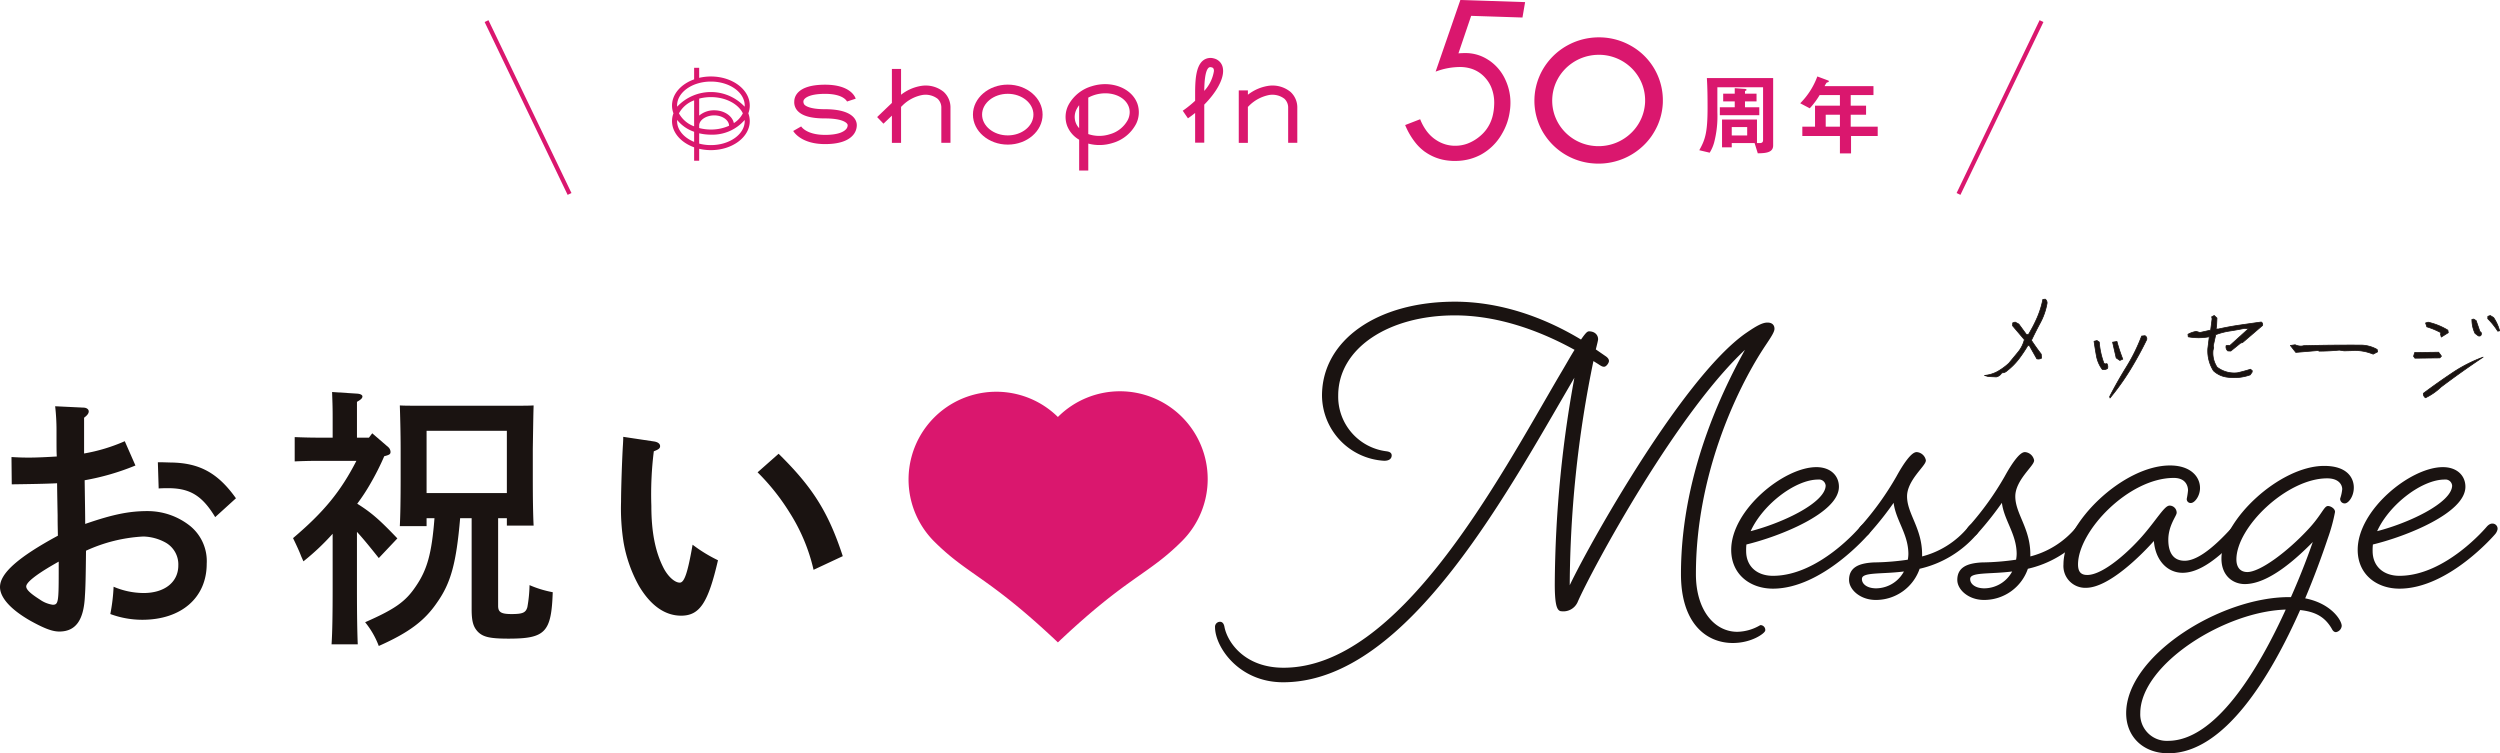 <svg xmlns="http://www.w3.org/2000/svg" width="500.075" height="150.682" viewBox="0 0 500.075 150.682">
  <g id="ttl-pc" transform="translate(-181.333 -91.169)">
    <g id="グループ_256" data-name="グループ 256" transform="translate(424.7 151.835)">
      <path id="パス_1679" data-name="パス 1679" d="M336.77,151.695c0,.5-.417.752-1.169.752a12.857,12.857,0,0,1-12.121-12.7c0-10.867,10.867-18.474,26.248-18.474,9.027,0,17.8,3.092,25.329,7.689.752-1.086,1.254-1.755,1.5-1.755,1,0,1.5.586,1.5,1.254,0,.167-.167.836-.5,2.175l2.173,1.5c.25.167.5.419.5.669s-.419.836-.669.836-.5-.167-1-.5l-1.336-.836A226.722,226.722,0,0,0,372.38,179.2c2.09-5.266,22.654-42.8,35.944-51.826,1.838-1.254,3.009-1.923,3.928-1.923.836,0,1.086.419,1.086.921,0,.667-1.169,2.255-2.255,3.928-5.351,8.276-13.459,25.327-13.459,45.139,0,7.522,3.93,11.869,8.61,11.869a9.649,9.649,0,0,0,4.682-1.338.647.647,0,0,1,.585.669c0,.335-2.425,2.257-6.186,2.257-5.017,0-10.031-3.678-10.031-13.457,0-21.148,9.444-38.871,13.707-46.392-14.544,12.454-32.516,46.058-35.023,51.909a2.8,2.8,0,0,1-2.926,1.588c-.752,0-1-1.923-1-5.1a234.549,234.549,0,0,1,4.263-43.049c-13.542,22.9-33.854,62.357-58.931,62.357-8.693,0-13.29-6.937-13.29-10.7a.682.682,0,0,1,.669-.752c.335,0,.5.333.584.834.669,3.261,4.263,8.36,12.121,8.36,23.406,0,43.216-37.7,55.5-58.681,1.254-2.09,2.257-3.928,3.176-5.349-7.187-4.013-15.715-7.1-24.408-7.1-13.292,0-23.656,6.6-23.656,16.384a11.341,11.341,0,0,0,9.946,11.45C336.6,151.277,336.77,151.445,336.77,151.695Z" transform="translate(-302.082 -121.269)" fill="#1a1311" stroke="#1a1311" stroke-linejoin="round" stroke-width="0.65"/>
      <path id="パス_1680" data-name="パス 1680" d="M361.335,161.348c-4.347,0-8.024-2.675-8.024-7.439,0-7.774,10.364-16.217,16.716-16.217,2.592,0,4.18,1.506,4.18,3.6,0,4.93-11.452,9.612-18.474,11.285a10.211,10.211,0,0,0-.083,1.588c0,3.174,2.255,5.266,5.684,5.266,9.447,0,17.72-9.948,17.72-9.948s.419-.5.836-.5a.7.7,0,0,1,.752.754,1.858,1.858,0,0,1-.417.834S371.031,161.348,361.335,161.348Zm-5.014-10.7c6.353-1.506,15.882-5.768,15.882-9.614a1.654,1.654,0,0,0-1.84-1.506C365.515,139.53,358.575,144.964,356.32,150.649Z" transform="translate(-250.06 -104.592)" fill="#1a1311" stroke="#1a1311" stroke-linejoin="round" stroke-width="0.65"/>
      <path id="パス_1681" data-name="パス 1681" d="M367.515,152.5a.683.683,0,0,1-.752-.669,1.869,1.869,0,0,1,.417-.836,59.062,59.062,0,0,0,7.274-10.114c1.421-2.592,2.924-4.682,3.761-4.682a1.7,1.7,0,0,1,1.506,1.338c0,.919-3.763,3.846-3.763,7.189,0,3.594,3.009,6.435,3.009,11.617a2.606,2.606,0,0,1-.083.836,17.962,17.962,0,0,0,9.946-6.185s.419-.5.752-.5a.772.772,0,0,1,.836.754,1.858,1.858,0,0,1-.417.834,20.991,20.991,0,0,1-11.452,6.855,8.925,8.925,0,0,1-8.525,6.186c-2.926,0-5.017-1.923-5.017-3.678,0-2.173,1.588-3.009,4.6-3.176a50.864,50.864,0,0,0,7.1-.584,7.287,7.287,0,0,0,.167-1.421c0-4.43-3.009-7.356-3.009-11.2a64.512,64.512,0,0,1-5.516,7.022A1.463,1.463,0,0,1,367.515,152.5Zm8.693,6.855c-5.264.752-9.277,0-9.277,1.921,0,1.171,1.169,2.175,3.176,2.175A6.708,6.708,0,0,0,376.208,159.355Z" transform="translate(-238.182 -106.108)" fill="#1a1311" stroke="#1a1311" stroke-linejoin="round" stroke-width="0.65"/>
      <path id="パス_1682" data-name="パス 1682" d="M378.26,152.5a.685.685,0,0,1-.754-.669,1.866,1.866,0,0,1,.419-.836,59.139,59.139,0,0,0,7.272-10.114c1.421-2.592,2.925-4.682,3.761-4.682a1.7,1.7,0,0,1,1.506,1.338c0,.919-3.763,3.846-3.763,7.189,0,3.594,3.009,6.435,3.009,11.617a2.6,2.6,0,0,1-.083.836,17.962,17.962,0,0,0,9.946-6.185s.419-.5.752-.5a.773.773,0,0,1,.836.754,1.858,1.858,0,0,1-.417.834,20.985,20.985,0,0,1-11.452,6.855,8.926,8.926,0,0,1-8.526,6.186c-2.926,0-5.016-1.923-5.016-3.678,0-2.173,1.588-3.009,4.6-3.176a50.919,50.919,0,0,0,7.107-.584,7.445,7.445,0,0,0,.167-1.421c0-4.43-3.011-7.356-3.011-11.2a64.518,64.518,0,0,1-5.516,7.022A1.454,1.454,0,0,1,378.26,152.5Zm8.693,6.855c-5.266.752-9.279,0-9.279,1.921,0,1.171,1.171,2.175,3.176,2.175A6.711,6.711,0,0,0,386.953,159.355Z" transform="translate(-227.273 -106.108)" fill="#1a1311" stroke="#1a1311" stroke-linejoin="round" stroke-width="0.65"/>
      <path id="パス_1683" data-name="パス 1683" d="M404.342,151.487c-3.259,3.761-9.612,9.862-13.875,9.862a4.035,4.035,0,0,1-4.18-4.345c0-8.193,11.869-19.478,20.981-19.478,3.928,0,5.684,2.09,5.684,4.18,0,1.506-1,2.675-1.5,2.675a.443.443,0,0,1-.5-.5,14.833,14.833,0,0,0,.25-1.671c0-1.171-.669-2.842-3.176-2.842-9.195,0-19.476,10.783-19.476,17.637,0,1.755.836,2.425,2.173,2.425,3.511,0,9.112-5.266,11.871-8.61,2.255-2.677,3.844-5.266,4.6-5.266a1.1,1.1,0,0,1,1.088,1.086c0,.5-1.673,2.507-1.673,5.434,0,3.092,1.421,4.513,3.594,4.513,2.342,0,5.518-2.09,9.864-6.937,0,0,.419-.5.754-.5a.772.772,0,0,1,.836.754,1.855,1.855,0,0,1-.419.834c-4.682,5.1-8.358,7.606-11.452,7.606C406.6,158.34,404.342,155.5,404.342,151.487Z" transform="translate(-216.574 -104.76)" fill="#1a1311" stroke="#1a1311" stroke-linejoin="round" stroke-width="0.65"/>
      <path id="パス_1684" data-name="パス 1684" d="M426.781,165.736c-6.018,13.627-15.213,28.672-26.163,28.672-4.849,0-8.108-3.176-8.108-7.691,0-11.2,18.557-22.9,32.266-22.9h.584c2.09-4.68,3.761-9.11,4.932-12.621-4.345,4.6-9.864,9.362-14.376,9.362-2.175,0-4.347-1.5-4.347-4.765,0-7.524,11.535-18.222,20.227-18.222,4.432,0,5.6,2.257,5.6,4.013,0,1.671-1,2.842-1.5,2.842a.572.572,0,0,1-.585-.586,8.533,8.533,0,0,0,.417-1.921c0-1.086-.836-2.509-3.344-2.509-8.191,0-18.474,9.864-18.474,16.551,0,1.838,1,2.842,2.509,2.842,2.757,0,8.358-4.263,12.454-8.693,2.425-2.592,3.176-4.515,3.678-4.515.417,0,1.086.419,1.086.836a34.327,34.327,0,0,1-1.421,5.184c-1.171,3.509-2.759,7.856-4.68,12.369,5.432.921,7.439,4.347,7.439,5.266a1.072,1.072,0,0,1-.836.921c-.25,0-.417-.252-.584-.587C432.3,167.494,430.542,166.071,426.781,165.736Zm-2.173-.083c-12.538.083-29.926,11.035-29.926,21.064a5.619,5.619,0,0,0,5.853,5.851C410.147,192.568,418.758,178.609,424.608,165.654Z" transform="translate(-210.254 -104.718)" fill="#1a1311" stroke="#1a1311" stroke-linejoin="round" stroke-width="0.65"/>
      <path id="パス_1685" data-name="パス 1685" d="M423.514,161.348c-4.347,0-8.026-2.675-8.026-7.439,0-7.774,10.366-16.217,16.718-16.217,2.59,0,4.178,1.506,4.178,3.6,0,4.93-11.45,9.612-18.472,11.285a9.974,9.974,0,0,0-.085,1.588c0,3.174,2.257,5.266,5.686,5.266,9.445,0,17.72-9.948,17.72-9.948s.417-.5.836-.5a.7.7,0,0,1,.752.754,1.858,1.858,0,0,1-.417.834S433.21,161.348,423.514,161.348Zm-5.017-10.7c6.353-1.506,15.882-5.768,15.882-9.614a1.653,1.653,0,0,0-1.838-1.506C427.692,139.53,420.754,144.964,418.5,150.649Z" transform="translate(-186.921 -104.592)" fill="#1a1311" stroke="#1a1311" stroke-linejoin="round" stroke-width="0.65"/>
    </g>
    <g id="グループ_257" data-name="グループ 257" transform="translate(181.333 169.591)">
      <path id="パス_1686" data-name="パス 1686" d="M208.425,143.339a48.835,48.835,0,0,1-10.158,2.951c.054,3.987.109,6.881.109,8.739,5.516-1.913,8.794-2.568,12.452-2.568a13.644,13.644,0,0,1,8.576,3.005A9.072,9.072,0,0,1,222.681,163c0,6.772-5.079,11.2-12.889,11.2a18.394,18.394,0,0,1-6.391-1.149,36.764,36.764,0,0,0,.655-5.462,15.388,15.388,0,0,0,6.008,1.258c4.206,0,6.937-2.185,6.937-5.516a5.012,5.012,0,0,0-2.568-4.587,9.736,9.736,0,0,0-4.424-1.2,31.313,31.313,0,0,0-11.47,2.84c-.054,5.408-.109,7.483-.218,9.013-.22,4.916-1.858,7.155-5.135,7.155-1.419,0-3.057-.655-5.734-2.13-3.934-2.239-6.119-4.644-6.119-6.772,0-2.731,3.608-5.954,11.581-10.269-.054-2.677-.054-2.677-.054-4.1,0-.111-.054-2.241-.109-6.391-2.076.109-5.135.163-9.068.218l-.054-5.462c1.856.111,2.677.111,3.6.111,1.53,0,3.715-.111,5.462-.22-.054-1.147-.054-1.147-.054-5.133a42.426,42.426,0,0,0-.272-4.916l5.625.272c.655,0,1.092.329,1.092.766,0,.381-.274.764-.929,1.256v7.155a34.982,34.982,0,0,0,8.138-2.457Zm-15.348,19.226q-.735.411-1.147.655c-3.386,1.967-5.353,3.5-5.353,4.317,0,.655.929,1.473,2.733,2.62a5.937,5.937,0,0,0,2.566,1.038c1.092,0,1.2-.492,1.2-6.335Zm31.3-8.9c-2.566-4.261-5.025-5.788-9.394-5.788-.546,0-1.038,0-1.911.054l-.163-5.244c.655,0,.655,0,2.511.054,5.79.056,9.5,2.076,13.109,7.155Z" transform="translate(-181.333 -128.648)" fill="#1a1311"/>
      <path id="パス_1687" data-name="パス 1687" d="M215.116,143.843c-1.475,0-3.223.054-4.37.109V139.09c1.2.054,3.168.109,4.37.109h3.223v-4.1c0-2.457-.054-3.114-.111-5.025l5.081.327c.6.056.984.274.984.546,0,.383-.329.655-1.092,1.092V139.2h2.4l.655-.873,3.223,2.785a1.341,1.341,0,0,1,.437.929c0,.435-.163.6-1.256.873a51.986,51.986,0,0,1-2.787,5.516,38.157,38.157,0,0,1-2.62,3.987c2.894,1.8,4.587,3.332,8.03,6.937l-3.715,3.932c-1.913-2.4-3.168-3.932-4.37-5.242v11.3c0,5.027.054,8.739.163,11.2h-5.242c.163-2.459.218-6.171.218-11.2V158.427a47.61,47.61,0,0,1-5.845,5.514l-.437-.982c-.326-.875-.873-2.076-1.639-3.66,6.119-5.19,9.505-9.285,12.673-15.457Zm22.011,11.47V156.9h-5.353c.111-2.185.165-5.353.165-9.559v-5.9c0-3.277-.109-6.99-.165-8.685.984.056,1.913.056,3.223.056h20.318c1.312,0,2.239,0,3.223-.056-.054,1.747-.054,1.747-.163,8.685v5.736c0,4.315.054,7.538.163,9.612h-5.353v-1.473h-1.747v17.533c0,1.256.6,1.637,2.677,1.637,2.239,0,2.84-.272,3.168-1.364a27.3,27.3,0,0,0,.437-4.424,21.506,21.506,0,0,0,4.642,1.419c-.272,8.03-1.475,9.287-8.848,9.287-3.713,0-5.079-.329-6.117-1.367-.929-.984-1.256-2.076-1.256-4.533V155.313h-2.3c-.764,8.957-1.856,12.943-4.587,16.821-2.513,3.715-5.68,6.063-11.688,8.739a16.987,16.987,0,0,0-2.731-4.751c5.954-2.622,8.082-4.1,10.158-7.209,2.239-3.277,3.168-6.5,3.715-13.6Zm16.057-5.027V137.835H237.127v12.452Z" transform="translate(-151.798 -130.079)" fill="#1a1311"/>
      <path id="パス_1688" data-name="パス 1688" d="M249.58,135.45c.711.111,1.2.437,1.2.929,0,.437-.272.657-1.256,1.038a69.255,69.255,0,0,0-.492,10.924c0,5.135.766,9.068,2.35,12.234.873,1.8,2.294,3.114,3.33,3.114.929,0,1.584-1.965,2.568-7.59a29.382,29.382,0,0,0,5.079,3.112c-1.965,8.521-3.658,11.087-7.373,11.087-3.223,0-6.117-2.02-8.465-6.008a27.584,27.584,0,0,1-3.059-8.739,43.413,43.413,0,0,1-.492-8.028c0-2.677.22-9.013.383-11.47.054-.984.054-.984.054-1.53Zm24.907,2.459c6.772,6.663,9.94,11.635,12.835,20.481l-5.843,2.733a36.492,36.492,0,0,0-4.807-11.472,43.555,43.555,0,0,0-6.391-8.028Z" transform="translate(-118.741 -125.566)" fill="#1a1311"/>
    </g>
    <g id="グループ_259" data-name="グループ 259" transform="translate(578.298 151.011)">
      <g id="グループ_258" data-name="グループ 258">
        <path id="パス_1689" data-name="パス 1689" d="M379.039,136.337l-.748-.22a6.651,6.651,0,0,0,2.612-.792,12.239,12.239,0,0,0,2.259-1.649q.916-1.107,1.83-2.215a6.4,6.4,0,0,0,1.268-2.507l-2.356-2.775.026-.574.478-.161.74.4,1.526,2.086.391.016a27.682,27.682,0,0,0,1.768-3.408,17.88,17.88,0,0,0,1.123-3.624l.474-.054a.9.9,0,0,1,.347.955,12.98,12.98,0,0,1-1.324,3.759q-.946,1.76-1.786,3.527.977,1.481,1.965,2.757l.067.788a1.126,1.126,0,0,1-.947.139l-1.5-2.658-.288-.014a27.616,27.616,0,0,1-1.8,2.689,13.01,13.01,0,0,1-2.36,2.374,1.44,1.44,0,0,1-1.066.421,1.643,1.643,0,0,1-1.084.814Z" transform="translate(-378.291 -120.86)" fill="#1a1311" stroke="#1a1311" stroke-linejoin="round" stroke-width="0.15"/>
        <path id="パス_1690" data-name="パス 1690" d="M390.811,131.23a6.466,6.466,0,0,1-1.171-2.67q-.26-1.424-.478-2.953l.582-.155.458.31a15.511,15.511,0,0,0,.951,4.281l.284.093.29-.067a1.133,1.133,0,0,1,.139.947A1.18,1.18,0,0,1,390.811,131.23Zm1.54,5.718-.066-.288q1.554-3.014,3.362-5.938a35.56,35.56,0,0,0,3.033-6.163l.657-.073a.665.665,0,0,1,.357.776q-1.478,3.038-3.287,6.006A49.341,49.341,0,0,1,392.35,136.948Zm1.971-7.518-.736-.5-.717-3.146.871-.141a30.953,30.953,0,0,0,1.169,3.531Z" transform="translate(-367.252 -117.178)" fill="#1a1311" stroke="#1a1311" stroke-linejoin="round" stroke-width="0.15"/>
        <path id="パス_1691" data-name="パス 1691" d="M406.4,134.82a4.862,4.862,0,0,1-2.818-1.284,7.462,7.462,0,0,1-1.127-4.444l.292-2.366a11.462,11.462,0,0,1-4.21.014l-.056-.5a5.126,5.126,0,0,1,1.649-.578l.75.218,2.138-.476.288-2.261-.085-.4.508-.264.552.522-.079,1.7-.127.466.47.022q2.14-.478,4.3-.794t4.291-.613a.573.573,0,0,1,.256.691q-2.017,1.738-4,3.424l-.371.087-1.983,1.608-.574-.024a1.014,1.014,0,0,1-.343-1.064l.4-.06.284.093,3.8-3.432-.863-.042q-1.454.3-2.9.52a13.894,13.894,0,0,0-2.808.732l-.5,2.279.091.268-.131.568a5.156,5.156,0,0,0,.81,3.384,5.638,5.638,0,0,0,4.053,1.129q1.348-.3,2.624-.713l.351.278-.012.286-.391.558A9.476,9.476,0,0,1,406.4,134.82Z" transform="translate(-357.786 -119.212)" fill="#1a1311" stroke="#1a1311" stroke-linejoin="round" stroke-width="0.15"/>
        <path id="パス_1692" data-name="パス 1692" d="M409.732,126.91l-1.086-1.383.949-.141a2.668,2.668,0,0,0,1.427.25l.29-.067q5.759-.151,11.591-.115a6.806,6.806,0,0,1,3.1.877l.083.474-.885.458a9.384,9.384,0,0,0-4.362-.7l-1.439.04-.961-.151a39.886,39.886,0,0,1-4.011.206l-.28-.117Z" transform="translate(-347.466 -116.264)" fill="#1a1311" stroke="#1a1311" stroke-linejoin="round" stroke-width="0.15"/>
        <path id="パス_1693" data-name="パス 1693" d="M421.144,131.016l-.27-.379.216-.748,4.791-.066.564.786-.329.351Zm2.116,7.919a.945.945,0,0,1-.429-.883q2.869-2.143,5.8-4.1a29.1,29.1,0,0,1,6.145-3.14q-4.287,2.86-8.437,5.988A11.925,11.925,0,0,1,423.26,138.934Zm3.154-12.145-.157-.582.093-.284a14.957,14.957,0,0,0-2.824-1.179l-.252-.77.506-.159a13.224,13.224,0,0,1,3.952,1.6l.081.5Zm7.411-.232-.657-.5a6.314,6.314,0,0,1-.627-2.8l.369-.062.482.312.76,2.2c.242.083.329.276.26.587C434.331,126.553,434.136,126.64,433.825,126.557Zm3.888-.943a14.111,14.111,0,0,0-2-2.5l.022-.47.478-.159.663.4a8.893,8.893,0,0,1,1.209,2.646Z" transform="translate(-335.049 -119.211)" fill="#1a1311" stroke="#1a1311" stroke-linejoin="round" stroke-width="0.15"/>
      </g>
    </g>
    <path id="パス_1694" data-name="パス 1694" d="M326.246,135.144a17.549,17.549,0,0,0-24.823,0A17.553,17.553,0,0,0,276.6,159.967c6.855,6.855,10.791,7,24.825,20.268,14.032-13.272,17.968-13.413,24.823-20.268A17.552,17.552,0,0,0,326.246,135.144Z" transform="translate(91.52 39.434)" fill="#da176e"/>
    <g id="グループ_267" data-name="グループ 267" transform="translate(278.656 91.169)">
      <g id="グループ_264" data-name="グループ 264" transform="translate(37.102 11.595)">
        <g id="グループ_263" data-name="グループ 263">
          <g id="グループ_262" data-name="グループ 262" transform="translate(24.248)">
            <g id="グループ_261" data-name="グループ 261">
              <g id="グループ_260" data-name="グループ 260" transform="translate(0 2.197)">
                <path id="パス_1695" data-name="パス 1695" d="M266.356,104.479c-2.884,0-3.8-.631-4.059-.9a1.021,1.021,0,0,1-.206-.647c0-.524.907-1.522,4.335-1.522,3.741,0,4.382,1.518,4.388,1.534l1.739-.566c-.089-.29-.994-2.8-6.127-2.8-5.718,0-6.161,2.568-6.161,3.358a2.512,2.512,0,0,0,.705,1.919c.947.99,2.707,1.469,5.385,1.469,3.708,0,4.571.943,4.591,1.338a1.214,1.214,0,0,1-.4.9c-.48.48-1.584,1.056-4.124,1.056-3.7,0-4.734-1.622-4.775-1.693l-1.592.911c.06.1,1.5,2.624,6.367,2.624,2.548,0,4.367-.542,5.422-1.606a3.064,3.064,0,0,0,.929-2.179C272.778,106.915,272.316,104.479,266.356,104.479Z" transform="translate(-260.06 -96.429)" fill="#da176e"/>
                <path id="パス_1696" data-name="パス 1696" d="M284.862,99.567c-3.842,0-6.967,2.693-6.967,6s3.126,6,6.967,6,6.965-2.689,6.965-6S288.7,99.567,284.862,99.567Zm0,10.158c-2.834,0-5.139-1.868-5.139-4.16s2.306-4.16,5.139-4.16,5.133,1.866,5.133,4.16S287.691,109.725,284.862,109.725Z" transform="translate(-241.95 -96.433)" fill="#da176e"/>
                <path id="パス_1697" data-name="パス 1697" d="M301.43,103.359c-1.171-3.094-5.25-4.634-9.092-3.426a7.762,7.762,0,0,0-4.6,3.63,5.2,5.2,0,0,0-.331,4.3,5.534,5.534,0,0,0,2.4,2.773V116.8h1.826V111.41a8.7,8.7,0,0,0,4.863-.119,7.693,7.693,0,0,0,4.694-3.805,5.225,5.225,0,0,0,.242-4.126Zm-12.313,3.856a3.36,3.36,0,0,1,.234-2.789,4.6,4.6,0,0,1,.453-.687v4.585A3.458,3.458,0,0,1,289.117,107.214Zm10.42-.534a5.831,5.831,0,0,1-3.588,2.854,6.831,6.831,0,0,1-4.319-.028v-7.29a7.457,7.457,0,0,1,1.25-.53c2.937-.919,6,.121,6.836,2.322a3.169,3.169,0,0,1,.2,1.111A3.5,3.5,0,0,1,299.537,106.68Z" transform="translate(-232.617 -96.48)" fill="#da176e"/>
                <path id="パス_1698" data-name="パス 1698" d="M277.21,101.4a8.809,8.809,0,0,0-4.039,1.772V98.012h-1.832v6.8c-1.125,1.07-2.953,2.824-2.953,2.824l1.262,1.326,1.691-1.614V112.8h1.832v-7.2l.294-.286a7.608,7.608,0,0,1,3.934-2.088,3.988,3.988,0,0,1,3.076.744,2.42,2.42,0,0,1,.75,1.874v6.941h1.83v-6.941A4.232,4.232,0,0,0,281.7,102.6,5.7,5.7,0,0,0,277.21,101.4Z" transform="translate(-251.605 -98.012)" fill="#da176e"/>
                <path id="パス_1699" data-name="パス 1699" d="M314.629,100.92a5.688,5.688,0,0,0-4.486-1.205,8.866,8.866,0,0,0-4.039,1.77v-.865h-1.828v10.493H306.1v-7.185l.312-.314a7.793,7.793,0,0,1,3.924-2.07,3.977,3.977,0,0,1,3.068.744,2.414,2.414,0,0,1,.752,1.874V111.1h1.83v-6.941A4.221,4.221,0,0,0,314.629,100.92Z" transform="translate(-215.16 -96.329)" fill="#da176e"/>
              </g>
              <path id="パス_1700" data-name="パス 1700" d="M306.742,98.946a2.353,2.353,0,0,0-1.8-1.933,2.4,2.4,0,0,0-2.14.4c-1.483,1.163-1.606,4.059-1.606,6.681v1.393a22.28,22.28,0,0,1-2.477,1.993l1.04,1.516c.5-.343.977-.7,1.437-1.076v5.938h1.828v-7.606c2.308-2.328,3.769-4.845,3.769-6.728A3.325,3.325,0,0,0,306.742,98.946Zm-3.72,4.565c.016-1.421.121-4.039.9-4.65.064-.05.2-.157.57-.062a.515.515,0,0,1,.443.47,1.479,1.479,0,0,1,.022.274A7.6,7.6,0,0,1,303.021,103.511Z" transform="translate(-220.808 -96.922)" fill="#da176e"/>
            </g>
          </g>
          <path id="パス_1701" data-name="パス 1701" d="M263.58,105.452c0-3.207-3.487-5.817-7.776-5.817a10.186,10.186,0,0,0-2.344.272V97.9h-1.01v2.31c-2.614.937-4.422,2.937-4.422,5.244a4.44,4.44,0,0,0,.286,1.552,4.471,4.471,0,0,0-.286,1.556c0,2.308,1.808,4.305,4.422,5.242v2.679h1.01V114.1a10.3,10.3,0,0,0,2.344.268c4.289,0,7.776-2.606,7.776-5.811a4.425,4.425,0,0,0-.286-1.556A4.394,4.394,0,0,0,263.58,105.452Zm-14.538,0c0-2.646,3.033-4.8,6.762-4.8s6.764,2.153,6.764,4.8c0,.073-.012.147-.016.224a9.232,9.232,0,0,0-13.494,0C249.053,105.6,249.043,105.525,249.043,105.452Zm3.408,4.156a5.654,5.654,0,0,1-3.037-2.6,5.654,5.654,0,0,1,3.037-2.6Zm1.012-.169h0c0-1.1,1.4-2.024,3.013-2.024,1.633,0,2.963.963,2.963,2.08l.115-.056a8.787,8.787,0,0,1-3.749.808,9.183,9.183,0,0,1-2.344-.3Zm6.933-.478c-.3-1.449-1.941-2.562-3.92-2.562a4.555,4.555,0,0,0-3.015,1.062v-3.4a9.366,9.366,0,0,1,2.344-.3c2.961,0,5.476,1.36,6.393,3.243A5.023,5.023,0,0,1,260.4,108.961Zm-11.353-.4c0-.077.01-.151.016-.226a7.365,7.365,0,0,0,3.392,2.358v2.026C250.419,111.889,249.043,110.338,249.043,108.56Zm13.526,0c0,2.642-3.035,4.8-6.764,4.8a9.273,9.273,0,0,1-2.344-.3v-2.06a10.186,10.186,0,0,0,2.344.27,8.515,8.515,0,0,0,6.748-2.928C262.557,108.409,262.569,108.483,262.569,108.56Z" transform="translate(-248.029 -95.931)" fill="#da176e"/>
        </g>
      </g>
      <g id="グループ_266" data-name="グループ 266" transform="translate(183.768)">
        <path id="パス_1702" data-name="パス 1702" d="M359.132,109.58a12.366,12.366,0,0,0,.175-1.653c0-.04,0-.079,0-.117a12.507,12.507,0,0,0-6.363-11.238,12.926,12.926,0,0,0-6.006-1.691,13.229,13.229,0,0,0-2.253.123,12.916,12.916,0,0,0-4.333,1.415l-.04.02a12.85,12.85,0,0,0-5.25,5.289c-.151.284-.288.576-.417.873a12.48,12.48,0,0,0-.716,2.195c-.028.129-.058.256-.085.385a12.629,12.629,0,0,0-.218,1.909,12.427,12.427,0,0,0,1.925,7.125c.067.1.139.208.21.312a12.738,12.738,0,0,0,3.731,3.616l.01.006a12.862,12.862,0,0,0,4.831,1.822c.266.042.534.079.806.1s.566.05.855.058a12.956,12.956,0,0,0,2.576-.169l.111-.02c.284-.048.564-.109.842-.177a12.947,12.947,0,0,0,6.464-3.811,12.771,12.771,0,0,0,1.084-1.354,13.9,13.9,0,0,0,1.179-2.1A12.422,12.422,0,0,0,359.132,109.58ZM347.4,116.594c-.23.024-.461.04-.7.046-.145,0-.29,0-.437,0-.044,0-.091,0-.135,0-.093,0-.181-.01-.272-.016a9.475,9.475,0,0,1-1.707-.26c-.292-.075-.578-.159-.859-.258l-.169-.062a9.254,9.254,0,0,1-4.148-3.114,9.1,9.1,0,0,1-1.131-2l-.036-.087a8.941,8.941,0,0,1-.607-2.666,9.259,9.259,0,0,1-.016-.978c.008-.216.026-.427.048-.639a8.987,8.987,0,0,1,.814-2.892c.068-.143.141-.286.218-.427a9.254,9.254,0,0,1,2.842-3.178,9.4,9.4,0,0,1,2.5-1.244,9.083,9.083,0,0,1,1.072-.274,9.412,9.412,0,0,1,1.377-.167c.2-.008.4-.012.607-.008l.02.008,0-.008h.129a9.307,9.307,0,0,1,5.381,1.917,9.122,9.122,0,0,1,2.733,3.394c.075.161.145.322.21.488a9.068,9.068,0,0,1,.391,1.248,8.957,8.957,0,0,1,.2,1.242c.02.226.034.451.036.681,0,.155,0,.31,0,.468a9.168,9.168,0,0,1-.1,1.006,9.048,9.048,0,0,1-2.019,4.474,9.145,9.145,0,0,1-.661.709,9.544,9.544,0,0,1-.762.663A9.353,9.353,0,0,1,347.4,116.594Z" transform="translate(-307.78 -87.406)" fill="#da176e"/>
        <path id="パス_1703" data-name="パス 1703" d="M341.832,112.2a10.8,10.8,0,0,0-1.03-5.135l-.026-.06a9.289,9.289,0,0,0-3.223-3.771l-.1-.058a8.252,8.252,0,0,0-4.289-1.387q-.653-.021-1.723.05l.548-1.616.655-1.933.272-.8.042-.127,1.026-3.023.663.022,4.787.155,4.813.157.528-3.082-12.953-.423-.228.665-.01.026-.655,1.9-.84,2.437-1,2.89-.29.838-1.923,5.573a13.806,13.806,0,0,1,5.111-.923,7.513,7.513,0,0,1,1.759.258,6.259,6.259,0,0,1,3.1,1.953,6.693,6.693,0,0,1,1.123,1.76,8.154,8.154,0,0,1,.615,3.618,10.4,10.4,0,0,1-.314,2.243,7.7,7.7,0,0,1-1.234,2.638,7.381,7.381,0,0,1-1.072,1.177,8.562,8.562,0,0,1-2.729,1.675,6.981,6.981,0,0,1-2.29.427c-.123,0-.246,0-.371,0l-.026,0a6.866,6.866,0,0,1-1.6-.244,6.954,6.954,0,0,1-2.044-.953c-.1-.071-.206-.137-.306-.212a7.524,7.524,0,0,1-1.643-1.705,10.3,10.3,0,0,1-1.173-2.191l-3,1.163a14.317,14.317,0,0,0,2.306,3.835,9.559,9.559,0,0,0,1.624,1.5c.038.028.079.05.117.077a9.793,9.793,0,0,0,4.617,1.7c.3.032.6.056.913.067.133.006.264,0,.4,0a11.248,11.248,0,0,0,2.9-.363,10.994,10.994,0,0,0,2.284-.9,10.808,10.808,0,0,0,4.14-4.053c.032-.052.058-.1.089-.157a11.939,11.939,0,0,0,1.548-4.517C341.78,112.98,341.818,112.6,341.832,112.2Z" transform="translate(-320.799 -91.169)" fill="#da176e"/>
        <g id="グループ_265" data-name="グループ 265" transform="translate(58.812 15.291)">
          <path id="パス_1704" data-name="パス 1704" d="M361.685,113.972l-.637-2.048h-4.571v.847h-1.943V107.21h6.992v4.714h.564c.441,0,.653-.177.653-.6V100.766H353.6V105.8a20.624,20.624,0,0,1-.653,6.036,7.766,7.766,0,0,1-.883,2.011l-2.084-.494c1.2-2.118,1.661-3.565,1.661-8.562,0-1.959-.018-3.918-.141-5.877h13.258v13.5C364.757,113.829,363.289,113.953,361.685,113.972Zm-7.59-7.627v-1.588h2.981v-1.165h-2.312v-1.554h2.312v-1.094l1.977.141c.089,0,.389.034.389.212,0,.1-.194.159-.316.212v.53h2.312v1.554h-2.312v1.165h2.86v1.588Zm5.47,2.382h-3.088V110.4h3.088Z" transform="translate(-349.979 -98.596)" fill="#da176e"/>
          <path id="パス_1705" data-name="パス 1705" d="M370.166,110.672v3.479h-2.225v-3.479h-7.52V108.8h2.541v-4.2h4.978v-2.118h-4.059a15.277,15.277,0,0,1-1.977,2.648L360,104.121a14.864,14.864,0,0,0,3.424-5.365l2.171.812a.179.179,0,0,1,.125.159.209.209,0,0,1-.089.157c-.052.018-.337.089-.371.143a5.518,5.518,0,0,0-.387.669h9.779v1.784H370.1V104.6h3.072v1.818H370.1V108.8h5.4v1.87Zm-2.225-4.255H365.1V108.8h2.842Z" transform="translate(-339.805 -98.756)" fill="#da176e"/>
        </g>
      </g>
      <line id="線_25" data-name="線 25" x2="16.604" y2="34.573" transform="translate(0 4.222)" fill="none" stroke="#da176e" stroke-miterlimit="10" stroke-width="0.85"/>
      <line id="線_26" data-name="線 26" x1="16.604" y2="34.573" transform="translate(294.438 4.222)" fill="none" stroke="#da176e" stroke-miterlimit="10" stroke-width="0.85"/>
    </g>
  </g>
</svg>
